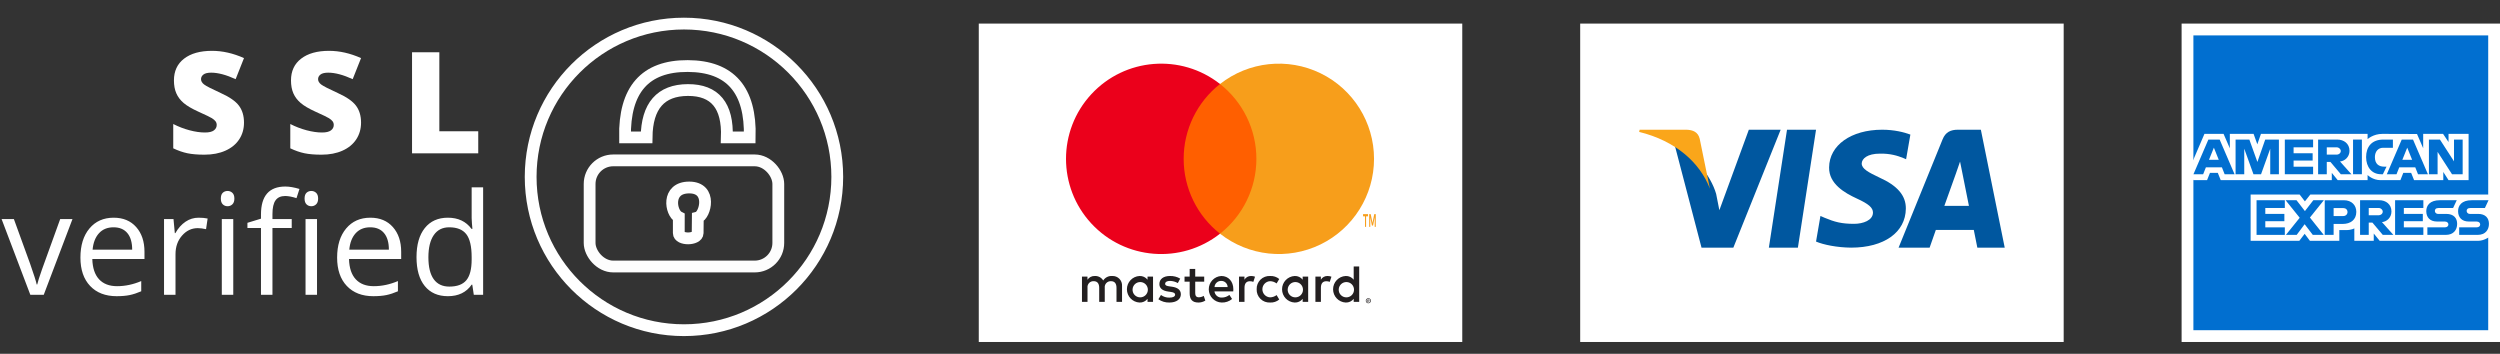 <?xml version="1.0" encoding="UTF-8"?>
<svg width="212px" height="30px" viewBox="0 0 212 30" version="1.1" xmlns="http://www.w3.org/2000/svg" xmlns:xlink="http://www.w3.org/1999/xlink">
    <rect x="0" y="0" width="212" height="30" fill="#333333" stroke="none"/>
    <title>icons</title>
    <g id="home" stroke="none" stroke-width="1" fill="none" fill-rule="evenodd">
        <g id="home_v3_ACCETTATA" transform="translate(-920, -1107)">
            <g id="footer" transform="translate(0, 1048)">
                <g id="icons" transform="translate(920, 59)">
                    <g id="amex" transform="translate(185, 2)">
                        <rect id="Rectangle" fill="#FFFFFF" x="0" y="0" width="27" height="27"></rect>
                        <g id="American_Express_logo" transform="translate(1, 1)" fill-rule="nonzero">
                            <polygon id="path3078" fill="#016FD0" points="1.4246231e-15 -2.84924619e-15 25 -2.84924619e-15 25 13.496 23.763 15.429 25 17.15 25 25 -1.4246231e-15 25 -1.4246231e-15 12.278 0.773 11.388 1.4246231e-15 10.538"></polygon>
                            <path d="M4.853,17.421 L4.853,13.496 L9.009,13.496 L9.455,14.077 L9.915,13.496 L25,13.496 L25,17.15 C25,17.15 24.606,17.417 24.149,17.421 L15.797,17.421 L15.294,16.802 L15.294,17.421 L13.647,17.421 L13.647,16.365 C13.647,16.365 13.422,16.512 12.935,16.512 L12.374,16.512 L12.374,17.421 L9.88,17.421 L9.435,16.827 L8.983,17.421 L4.853,17.421 Z" id="path3082" fill="#FFFFFF"></path>
                            <path d="M0,10.538 L0.937,8.353 L2.558,8.353 L3.09,9.577 L3.09,8.353 L5.104,8.353 L5.421,9.237 L5.728,8.353 L14.772,8.353 L14.772,8.797 C14.772,8.797 15.247,8.353 16.029,8.353 L18.963,8.363 L19.486,9.571 L19.486,8.353 L21.172,8.353 L21.636,9.046 L21.636,8.353 L23.337,8.353 L23.337,12.278 L21.636,12.278 L21.191,11.582 L21.191,12.278 L18.714,12.278 L18.465,11.659 L17.799,11.659 L17.554,12.278 L15.874,12.278 C15.202,12.278 14.772,11.842 14.772,11.842 L14.772,12.278 L12.239,12.278 L11.736,11.659 L11.736,12.278 L2.318,12.278 L2.069,11.659 L1.405,11.659 L1.158,12.278 L0,12.278 L0,10.538 Z" id="path3080" fill="#FFFFFF"></path>
                            <path d="M1.269,8.837 L0.005,11.775 L0.828,11.775 L1.061,11.187 L2.417,11.187 L2.649,11.775 L3.49,11.775 L2.227,8.837 L1.269,8.837 Z M1.737,9.521 L2.15,10.549 L1.322,10.549 L1.737,9.521 L1.737,9.521 Z" id="path3046" fill="#016FD0"></path>
                            <polygon id="path3048" fill="#016FD0" points="3.577 11.775 3.577 8.836 4.746 8.84 5.427 10.735 6.09 8.836 7.251 8.836 7.251 11.775 6.516 11.775 6.516 9.609 5.737 11.775 5.093 11.775 4.312 9.609 4.312 11.775"></polygon>
                            <polygon id="path3050" fill="#016FD0" points="7.753 11.775 7.753 8.836 10.151 8.836 10.151 9.493 8.496 9.493 8.496 9.996 10.112 9.996 10.112 10.615 8.496 10.615 8.496 11.137 10.151 11.137 10.151 11.775"></polygon>
                            <path d="M10.576,8.837 L10.576,11.775 L11.311,11.775 L11.311,10.731 L11.62,10.731 L12.501,11.775 L13.399,11.775 L12.432,10.693 C12.829,10.659 13.238,10.319 13.238,9.79 C13.238,9.172 12.753,8.837 12.211,8.837 L10.576,8.837 L10.576,8.837 Z M11.311,9.494 L12.151,9.494 C12.352,9.494 12.499,9.652 12.499,9.803 C12.499,9.999 12.309,10.113 12.162,10.113 L11.311,10.113 L11.311,9.494 L11.311,9.494 Z" id="path3052" fill="#016FD0"></path>
                            <polygon id="path3054" fill="#016FD0" points="14.288 11.775 13.538 11.775 13.538 8.836 14.288 8.836"></polygon>
                            <path d="M16.067,11.775 L15.905,11.775 C15.122,11.775 14.646,11.158 14.646,10.318 C14.646,9.457 15.117,8.836 16.106,8.836 L16.918,8.836 L16.918,9.532 L16.076,9.532 C15.675,9.532 15.391,9.846 15.391,10.325 C15.391,10.894 15.715,11.133 16.183,11.133 L16.377,11.133 L16.067,11.775 Z" id="path3056" fill="#016FD0"></path>
                            <path d="M17.666,8.837 L16.402,11.775 L17.225,11.775 L17.458,11.187 L18.814,11.187 L19.046,11.775 L19.887,11.775 L18.624,8.837 L17.666,8.837 Z M18.134,9.521 L18.547,10.549 L17.719,10.549 L18.134,9.521 Z" id="path3058" fill="#016FD0"></path>
                            <polygon id="path3060" fill="#016FD0" points="19.973 11.775 19.973 8.836 20.907 8.836 22.1 10.683 22.1 8.836 22.834 8.836 22.834 11.775 21.931 11.775 20.708 9.88 20.708 11.775"></polygon>
                            <polygon id="path3062" fill="#016FD0" points="5.356 16.918 5.356 13.979 7.753 13.979 7.753 14.637 6.098 14.637 6.098 15.139 7.715 15.139 7.715 15.758 6.098 15.758 6.098 16.28 7.753 16.28 7.753 16.918"></polygon>
                            <polygon id="path3064" fill="#016FD0" points="17.104 16.918 17.104 13.979 19.501 13.979 19.501 14.637 17.846 14.637 17.846 15.139 19.455 15.139 19.455 15.758 17.846 15.758 17.846 16.28 19.501 16.28 19.501 16.918"></polygon>
                            <polygon id="path3066" fill="#016FD0" points="7.846 16.918 9.014 15.467 7.819 13.979 8.744 13.979 9.456 14.899 10.17 13.979 11.06 13.979 9.88 15.449 11.05 16.918 10.124 16.918 9.433 16.013 8.759 16.918"></polygon>
                            <path d="M11.137,13.98 L11.137,16.919 L11.891,16.919 L11.891,15.99 L12.664,15.99 C13.319,15.99 13.815,15.643 13.815,14.968 C13.815,14.409 13.426,13.98 12.76,13.98 L11.137,13.98 L11.137,13.98 Z M11.891,14.644 L12.705,14.644 C12.917,14.644 13.068,14.774 13.068,14.983 C13.068,15.179 12.918,15.321 12.703,15.321 L11.891,15.321 L11.891,14.644 Z" id="path3068" fill="#016FD0"></path>
                            <path d="M14.134,13.979 L14.134,16.918 L14.869,16.918 L14.869,15.874 L15.178,15.874 L16.059,16.918 L16.957,16.918 L15.99,15.835 C16.387,15.802 16.796,15.461 16.796,14.933 C16.796,14.314 16.311,13.979 15.769,13.979 L14.134,13.979 L14.134,13.979 Z M14.869,14.637 L15.708,14.637 C15.91,14.637 16.056,14.794 16.056,14.946 C16.056,15.141 15.867,15.255 15.719,15.255 L14.869,15.255 L14.869,14.637 L14.869,14.637 Z" id="path3072" fill="#016FD0"></path>
                            <path d="M19.841,16.918 L19.841,16.28 L21.312,16.28 C21.529,16.28 21.624,16.162 21.624,16.033 C21.624,15.91 21.53,15.785 21.312,15.785 L20.647,15.785 C20.07,15.785 19.748,15.433 19.748,14.905 C19.748,14.434 20.043,13.979 20.901,13.979 L22.332,13.979 L22.022,14.64 L20.785,14.64 C20.548,14.64 20.476,14.764 20.476,14.883 C20.476,15.005 20.566,15.139 20.746,15.139 L21.442,15.139 C22.086,15.139 22.366,15.504 22.366,15.983 C22.366,16.497 22.054,16.918 21.407,16.918 L19.841,16.918 Z" id="path3074" fill="#016FD0"></path>
                            <path d="M22.538,16.918 L22.538,16.28 L24.008,16.28 C24.226,16.28 24.32,16.162 24.32,16.033 C24.32,15.91 24.226,15.785 24.008,15.785 L23.344,15.785 C22.766,15.785 22.445,15.433 22.445,14.905 C22.445,14.434 22.739,13.979 23.598,13.979 L25.028,13.979 L24.719,14.64 L23.482,14.64 C23.245,14.64 23.172,14.764 23.172,14.883 C23.172,15.005 23.262,15.139 23.443,15.139 L24.139,15.139 C24.783,15.139 25.062,15.504 25.062,15.983 C25.062,16.497 24.751,16.918 24.104,16.918 L22.538,16.918 Z" id="path3076" fill="#016FD0"></path>
                        </g>
                    </g>
                    <g id="visa" transform="translate(134, 2)">
                        <rect id="Rectangle" fill="#FFFFFF" x="0" y="0" width="41" height="27"></rect>
                        <g id="Visa_Inc._logo" transform="translate(5, 9)" fill-rule="nonzero">
                            <polygon id="polygon9" fill="#00579F" points="13.461 10 11 10 12.539 0 15 0"></polygon>
                            <path d="M23,0.412 C22.474,0.216 21.64,0 20.608,0 C17.974,0 16.12,1.318 16.108,3.203 C16.086,4.593 17.436,5.365 18.446,5.829 C19.477,6.302 19.828,6.612 19.828,7.034 C19.818,7.682 18.994,7.981 18.227,7.981 C17.162,7.981 16.591,7.827 15.724,7.466 L15.373,7.312 L15,9.485 C15.625,9.752 16.778,9.99 17.974,10 C20.773,10 22.594,8.702 22.616,6.694 C22.627,5.592 21.914,4.748 20.377,4.058 C19.445,3.615 18.873,3.316 18.873,2.863 C18.884,2.451 19.357,2.029 20.41,2.029 C21.277,2.008 21.914,2.204 22.396,2.4 L22.637,2.502 L23,0.412 L23,0.412 L23,0.412 Z" id="path11" fill="#00579F"></path>
                            <path d="M25.881,6.457 C26.087,5.883 26.882,3.659 26.882,3.659 C26.871,3.681 27.088,3.074 27.212,2.702 L27.387,3.564 C27.387,3.564 27.862,5.957 27.965,6.457 C27.573,6.457 26.376,6.457 25.881,6.457 L25.881,6.457 Z M28.977,0 L27.036,0 C26.438,0 25.984,0.181 25.726,0.83 L22,10 L24.632,10 C24.632,10 25.065,8.766 25.158,8.5 C25.447,8.5 28.007,8.5 28.378,8.5 C28.45,8.851 28.678,10 28.678,10 L31,10 L28.977,0 L28.977,0 L28.977,0 Z" id="path13" fill="#00579F"></path>
                            <path d="M9.301,0 L6.802,6.826 L6.529,5.442 C6.067,3.844 4.617,2.109 3,1.246 L5.289,10 L7.988,10 L12,0 L9.301,0 L9.301,0 L9.301,0 Z" id="path15" fill="#00579F"></path>
                            <path d="M4.017,0 L0.041,0 L0,0.186 C3.102,0.949 5.156,2.789 6,5 L5.136,0.773 C4.993,0.186 4.556,0.019 4.017,0 L4.017,0 Z" id="path17" fill="#FAA61A"></path>
                        </g>
                    </g>
                    <g id="mastercard" transform="translate(83, 2)">
                        <rect id="Rectangle" fill="#FFFFFF" x="0" y="0" width="41" height="27"></rect>
                        <g id="mc_vrt_pos" transform="translate(4, 0)">
                            <rect id="Rectangle" x="0" y="0" width="32.917" height="27"></rect>
                            <g id="Group" transform="translate(3.398, 3.398)" fill-rule="nonzero">
                                <path d="M4.751,20.203 L4.751,18.858 C4.767,18.629 4.684,18.404 4.523,18.241 C4.361,18.078 4.138,17.993 3.909,18.006 C3.607,17.986 3.318,18.132 3.155,18.387 C3.007,18.14 2.735,17.994 2.447,18.006 C2.196,17.993 1.957,18.115 1.819,18.324 L1.819,18.06 L1.353,18.06 L1.353,20.203 L1.823,20.203 L1.823,19.015 C1.803,18.866 1.85,18.717 1.951,18.606 C2.053,18.496 2.198,18.437 2.348,18.446 C2.657,18.446 2.814,18.647 2.814,19.01 L2.814,20.203 L3.285,20.203 L3.285,19.015 C3.266,18.867 3.314,18.718 3.415,18.608 C3.516,18.498 3.661,18.439 3.81,18.446 C4.128,18.446 4.281,18.647 4.281,19.01 L4.281,20.203 L4.751,20.203 Z M11.719,18.06 L10.957,18.06 L10.957,17.41 L10.486,17.41 L10.486,18.06 L10.051,18.06 L10.051,18.486 L10.486,18.486 L10.486,19.463 C10.486,19.961 10.679,20.257 11.231,20.257 C11.437,20.258 11.639,20.2 11.814,20.091 L11.679,19.692 C11.554,19.767 11.412,19.808 11.267,19.813 C11.033,19.813 10.957,19.67 10.957,19.454 L10.957,18.486 L11.719,18.486 L11.719,18.06 Z M15.697,18.006 C15.465,17.999 15.248,18.12 15.132,18.32 L15.132,18.06 L14.67,18.06 L14.67,20.203 L15.136,20.203 L15.136,19.001 C15.136,18.647 15.289,18.45 15.594,18.45 C15.693,18.449 15.792,18.467 15.885,18.504 L16.028,18.064 C15.922,18.026 15.81,18.007 15.697,18.006 L15.697,18.006 Z M9.684,18.23 C9.42,18.073 9.116,17.996 8.809,18.006 C8.267,18.006 7.917,18.266 7.917,18.692 C7.917,19.042 8.177,19.257 8.657,19.324 L8.877,19.356 C9.132,19.392 9.253,19.459 9.253,19.58 C9.253,19.746 9.083,19.84 8.765,19.84 C8.508,19.847 8.257,19.768 8.052,19.616 L7.832,19.979 C8.104,20.169 8.429,20.266 8.76,20.257 C9.379,20.257 9.738,19.966 9.738,19.558 C9.738,19.181 9.455,18.984 8.989,18.916 L8.769,18.885 C8.567,18.858 8.406,18.818 8.406,18.674 C8.406,18.517 8.558,18.423 8.814,18.423 C9.049,18.427 9.279,18.49 9.482,18.607 L9.684,18.23 Z M22.176,18.006 C21.944,17.999 21.727,18.12 21.611,18.32 L21.611,18.06 L21.149,18.06 L21.149,20.203 L21.615,20.203 L21.615,19.001 C21.615,18.647 21.768,18.45 22.073,18.45 C22.172,18.449 22.272,18.467 22.364,18.504 L22.508,18.064 C22.401,18.026 22.289,18.007 22.176,18.006 L22.176,18.006 Z M16.167,19.131 C16.155,19.437 16.272,19.733 16.49,19.948 C16.708,20.162 17.006,20.274 17.311,20.257 C17.591,20.271 17.866,20.18 18.082,20.001 L17.858,19.625 C17.697,19.748 17.5,19.815 17.297,19.818 C16.935,19.796 16.652,19.495 16.652,19.132 C16.652,18.768 16.935,18.468 17.297,18.446 C17.5,18.448 17.697,18.515 17.858,18.638 L18.082,18.262 C17.866,18.083 17.591,17.992 17.311,18.006 C17.006,17.989 16.708,18.101 16.49,18.315 C16.272,18.53 16.155,18.826 16.167,19.131 Z M20.535,19.131 L20.535,18.06 L20.068,18.06 L20.068,18.32 C19.907,18.112 19.655,17.995 19.391,18.006 C18.791,18.036 18.32,18.531 18.32,19.132 C18.32,19.732 18.791,20.228 19.391,20.257 C19.655,20.268 19.907,20.151 20.068,19.943 L20.068,20.203 L20.535,20.203 L20.535,19.131 Z M18.799,19.131 C18.82,18.779 19.118,18.507 19.471,18.52 C19.824,18.533 20.102,18.826 20.096,19.179 C20.09,19.533 19.803,19.816 19.45,19.818 C19.27,19.82 19.098,19.747 18.974,19.617 C18.851,19.487 18.787,19.311 18.799,19.131 L18.799,19.131 Z M13.172,18.006 C12.568,18.038 12.097,18.542 12.105,19.147 C12.114,19.752 12.599,20.242 13.204,20.257 C13.524,20.268 13.836,20.161 14.082,19.957 L13.854,19.611 C13.677,19.753 13.457,19.832 13.231,19.835 C12.91,19.862 12.626,19.63 12.589,19.311 L14.181,19.311 C14.186,19.253 14.19,19.194 14.19,19.131 C14.186,18.463 13.773,18.006 13.172,18.006 L13.172,18.006 Z M13.163,18.423 C13.457,18.417 13.699,18.65 13.706,18.943 L12.594,18.943 C12.611,18.644 12.864,18.413 13.163,18.423 L13.163,18.423 Z M24.862,19.131 L24.862,17.199 L24.395,17.199 L24.395,18.32 C24.234,18.112 23.982,17.995 23.718,18.006 C23.118,18.035 22.647,18.531 22.647,19.132 C22.647,19.732 23.118,20.228 23.718,20.257 C23.982,20.268 24.234,20.151 24.395,19.943 L24.395,20.203 L24.862,20.203 L24.862,19.131 Z M25.639,19.893 C25.668,19.892 25.697,19.898 25.723,19.909 C25.749,19.92 25.773,19.936 25.792,19.955 C25.812,19.974 25.828,19.997 25.839,20.023 C25.861,20.076 25.861,20.135 25.839,20.188 C25.828,20.213 25.812,20.236 25.792,20.256 C25.772,20.275 25.749,20.291 25.723,20.302 C25.697,20.313 25.668,20.319 25.639,20.319 C25.552,20.32 25.473,20.268 25.438,20.188 C25.415,20.135 25.415,20.076 25.438,20.023 C25.449,19.997 25.464,19.974 25.484,19.955 C25.504,19.935 25.527,19.92 25.553,19.909 C25.58,19.898 25.61,19.892 25.639,19.893 L25.639,19.893 Z M25.639,20.272 C25.661,20.272 25.683,20.267 25.703,20.259 C25.723,20.25 25.741,20.238 25.756,20.223 C25.82,20.158 25.82,20.053 25.756,19.988 C25.741,19.973 25.723,19.961 25.703,19.953 C25.683,19.944 25.661,19.94 25.639,19.94 C25.617,19.94 25.594,19.944 25.574,19.953 C25.554,19.961 25.536,19.973 25.521,19.988 C25.456,20.053 25.456,20.158 25.521,20.223 C25.536,20.238 25.554,20.25 25.574,20.259 C25.594,20.267 25.617,20.272 25.639,20.272 L25.639,20.272 Z M25.652,20.006 C25.673,20.005 25.693,20.011 25.71,20.023 C25.724,20.034 25.732,20.051 25.731,20.069 C25.731,20.084 25.726,20.099 25.715,20.11 C25.702,20.121 25.685,20.128 25.668,20.129 L25.733,20.204 L25.682,20.204 L25.622,20.13 L25.603,20.13 L25.603,20.204 L25.56,20.204 L25.56,20.006 L25.652,20.006 Z M25.603,20.043 L25.603,20.096 L25.651,20.096 C25.66,20.096 25.67,20.094 25.678,20.089 C25.684,20.085 25.688,20.077 25.688,20.069 C25.688,20.061 25.684,20.054 25.678,20.049 C25.67,20.045 25.66,20.043 25.651,20.043 L25.603,20.043 Z M23.126,19.131 C23.147,18.779 23.445,18.507 23.798,18.52 C24.151,18.533 24.429,18.826 24.423,19.179 C24.417,19.533 24.13,19.816 23.777,19.818 C23.597,19.82 23.425,19.747 23.301,19.617 C23.178,19.487 23.114,19.311 23.126,19.131 L23.126,19.131 Z M7.379,19.131 L7.379,18.06 L6.913,18.06 L6.913,18.32 C6.751,18.112 6.499,17.995 6.236,18.006 C5.635,18.036 5.164,18.531 5.164,19.132 C5.164,19.732 5.635,20.228 6.236,20.257 C6.499,20.268 6.751,20.151 6.913,19.943 L6.913,20.203 L7.379,20.203 L7.379,19.131 Z M5.644,19.131 C5.664,18.779 5.963,18.507 6.316,18.52 C6.669,18.533 6.946,18.826 6.941,19.179 C6.935,19.533 6.647,19.816 6.294,19.818 C6.114,19.82 5.942,19.747 5.819,19.617 C5.695,19.487 5.632,19.311 5.644,19.131 L5.644,19.131 Z" id="Shape" fill="#231F20"></path>
                                <g>
                                    <rect id="Rectangle" fill="#FF5F00" x="9.529" y="1.726" width="7.063" height="12.693"></rect>
                                    <path d="M9.977,8.072 C9.975,5.595 11.112,3.255 13.06,1.726 C9.751,-0.875 4.998,-0.497 2.142,2.596 C-0.714,5.688 -0.714,10.456 2.142,13.549 C4.998,16.641 9.751,17.02 13.06,14.419 C11.112,12.889 9.975,10.549 9.977,8.072 Z" id="Path" fill="#EB001B"></path>
                                    <path d="M26.12,8.072 C26.12,11.163 24.356,13.982 21.577,15.333 C18.797,16.683 15.49,16.328 13.06,14.419 C15.007,12.888 16.144,10.549 16.144,8.072 C16.144,5.596 15.007,3.257 13.06,1.726 C15.49,-0.184 18.797,-0.539 21.577,0.812 C24.356,2.163 26.12,4.982 26.12,8.072 L26.12,8.072 Z" id="Path" fill="#F79E1B"></path>
                                    <path d="M25.446,13.841 L25.446,12.945 L25.612,12.945 L25.612,12.762 L25.188,12.762 L25.188,12.945 L25.355,12.945 L25.355,13.841 L25.446,13.841 Z M26.268,13.841 L26.268,12.761 L26.138,12.761 L25.989,13.504 L25.839,12.761 L25.71,12.761 L25.71,13.841 L25.801,13.841 L25.801,13.026 L25.941,13.728 L26.036,13.728 L26.177,13.024 L26.177,13.841 L26.268,13.841 Z" id="Shape" fill="#F79E1B"></path>
                                </g>
                            </g>
                        </g>
                    </g>
                    <g id="ssl">
                        <g id="Group-4-Copy" fill="#FFFFFF" fill-rule="nonzero">
                            <path d="M3.709,25 L6.146,18.578 L5.104,18.578 C4.307,20.766 3.794,22.185 3.565,22.835 C3.337,23.485 3.201,23.914 3.158,24.121 L3.158,24.121 L3.111,24.121 C3.057,23.855 2.873,23.277 2.561,22.387 L2.561,22.387 L1.178,18.578 L0.135,18.578 L2.572,25 L3.709,25 Z M9.891,25.117 C10.324,25.117 10.694,25.085 11.001,25.021 C11.308,24.956 11.633,24.85 11.977,24.701 L11.977,24.701 L11.977,23.834 C11.301,24.123 10.617,24.268 9.926,24.268 C9.27,24.268 8.761,24.072 8.399,23.682 C8.038,23.291 7.848,22.719 7.828,21.965 L7.828,21.965 L12.252,21.965 L12.252,21.35 C12.252,20.482 12.018,19.784 11.549,19.255 C11.08,18.726 10.443,18.461 9.639,18.461 C8.779,18.461 8.095,18.766 7.585,19.375 C7.075,19.984 6.82,20.807 6.82,21.842 C6.82,22.869 7.095,23.672 7.644,24.25 C8.192,24.828 8.941,25.117 9.891,25.117 Z M11.209,21.174 L7.852,21.174 C7.906,20.58 8.087,20.115 8.394,19.779 C8.7,19.443 9.111,19.275 9.627,19.275 C10.135,19.275 10.525,19.438 10.799,19.765 C11.072,20.091 11.209,20.561 11.209,21.174 L11.209,21.174 Z M14.883,25 L14.883,21.555 C14.883,20.926 15.067,20.4 15.437,19.979 C15.806,19.557 16.25,19.346 16.77,19.346 C16.973,19.346 17.207,19.375 17.473,19.434 L17.473,19.434 L17.607,18.531 C17.381,18.484 17.125,18.461 16.84,18.461 C16.438,18.461 16.068,18.574 15.732,18.801 C15.396,19.027 15.109,19.35 14.871,19.768 L14.871,19.768 L14.824,19.768 L14.713,18.578 L13.91,18.578 L13.91,25 L14.883,25 Z M19.301,17.488 C19.457,17.488 19.592,17.435 19.705,17.327 C19.818,17.22 19.875,17.057 19.875,16.838 C19.875,16.619 19.818,16.457 19.705,16.352 C19.592,16.246 19.457,16.193 19.301,16.193 C19.137,16.193 19,16.245 18.891,16.349 C18.781,16.452 18.727,16.615 18.727,16.838 C18.727,17.057 18.781,17.22 18.891,17.327 C19,17.435 19.137,17.488 19.301,17.488 Z M19.781,25 L19.781,18.578 L18.809,18.578 L18.809,25 L19.781,25 Z M23.104,25 L23.104,19.334 L24.738,19.334 L24.738,18.578 L23.104,18.578 L23.104,18.162 C23.104,17.623 23.191,17.231 23.367,16.987 C23.543,16.743 23.814,16.621 24.182,16.621 C24.447,16.621 24.768,16.682 25.143,16.803 L25.143,16.803 L25.395,16.023 C24.938,15.887 24.539,15.818 24.199,15.818 C22.82,15.818 22.131,16.607 22.131,18.186 L22.131,18.186 L22.131,18.543 L20.982,18.895 L20.982,19.334 L22.131,19.334 L22.131,25 L23.104,25 Z M26.402,17.488 C26.559,17.488 26.693,17.435 26.807,17.327 C26.92,17.22 26.977,17.057 26.977,16.838 C26.977,16.619 26.92,16.457 26.807,16.352 C26.693,16.246 26.559,16.193 26.402,16.193 C26.238,16.193 26.102,16.245 25.992,16.349 C25.883,16.452 25.828,16.615 25.828,16.838 C25.828,17.057 25.883,17.22 25.992,17.327 C26.102,17.435 26.238,17.488 26.402,17.488 Z M26.883,25 L26.883,18.578 L25.91,18.578 L25.91,25 L26.883,25 Z M31.658,25.117 C32.092,25.117 32.462,25.085 32.769,25.021 C33.075,24.956 33.4,24.85 33.744,24.701 L33.744,24.701 L33.744,23.834 C33.068,24.123 32.385,24.268 31.693,24.268 C31.037,24.268 30.528,24.072 30.167,23.682 C29.806,23.291 29.615,22.719 29.596,21.965 L29.596,21.965 L34.02,21.965 L34.02,21.35 C34.02,20.482 33.785,19.784 33.316,19.255 C32.848,18.726 32.211,18.461 31.406,18.461 C30.547,18.461 29.862,18.766 29.353,19.375 C28.843,19.984 28.588,20.807 28.588,21.842 C28.588,22.869 28.862,23.672 29.411,24.25 C29.96,24.828 30.709,25.117 31.658,25.117 Z M32.977,21.174 L29.619,21.174 C29.674,20.58 29.854,20.115 30.161,19.779 C30.468,19.443 30.879,19.275 31.395,19.275 C31.902,19.275 32.293,19.438 32.566,19.765 C32.84,20.091 32.977,20.561 32.977,21.174 L32.977,21.174 Z M37.98,25.117 C38.875,25.117 39.547,24.791 39.996,24.139 L39.996,24.139 L40.049,24.139 L40.178,25 L40.969,25 L40.969,15.883 L39.996,15.883 L39.996,18.496 L40.02,18.947 L40.061,19.41 L39.984,19.41 C39.52,18.777 38.852,18.461 37.98,18.461 C37.145,18.461 36.492,18.754 36.023,19.34 C35.555,19.926 35.32,20.748 35.32,21.807 C35.32,22.865 35.554,23.682 36.021,24.256 C36.487,24.83 37.141,25.117 37.98,25.117 Z M38.104,24.303 C37.521,24.303 37.08,24.094 36.779,23.676 C36.479,23.258 36.328,22.639 36.328,21.818 C36.328,21.01 36.479,20.384 36.782,19.94 C37.085,19.497 37.521,19.275 38.092,19.275 C38.756,19.275 39.239,19.47 39.542,19.858 C39.845,20.247 39.996,20.896 39.996,21.807 L39.996,21.807 L39.996,22.012 C39.996,22.816 39.847,23.399 39.548,23.761 C39.249,24.122 38.768,24.303 38.104,24.303 Z" id="verified"></path>
                            <path d="M17.334,13.117 C18.018,13.117 18.613,13.003 19.121,12.774 C19.629,12.546 20.018,12.226 20.287,11.813 C20.557,11.401 20.691,10.93 20.691,10.398 C20.691,9.82 20.548,9.341 20.261,8.96 C19.974,8.579 19.461,8.223 18.723,7.891 C17.953,7.539 17.481,7.297 17.308,7.164 C17.134,7.031 17.047,6.881 17.047,6.713 C17.047,6.557 17.115,6.426 17.252,6.32 C17.389,6.215 17.607,6.162 17.908,6.162 C18.49,6.162 19.182,6.346 19.982,6.713 L19.982,6.713 L20.691,4.926 C19.77,4.516 18.865,4.311 17.979,4.311 C16.975,4.311 16.186,4.531 15.611,4.973 C15.037,5.414 14.75,6.029 14.75,6.818 C14.75,7.24 14.817,7.605 14.952,7.914 C15.087,8.223 15.294,8.496 15.573,8.734 C15.853,8.973 16.271,9.219 16.83,9.473 C17.447,9.75 17.827,9.934 17.97,10.023 C18.112,10.113 18.216,10.202 18.28,10.29 C18.345,10.378 18.377,10.48 18.377,10.598 C18.377,10.785 18.297,10.938 18.137,11.058 C17.977,11.177 17.725,11.236 17.381,11.236 C16.982,11.236 16.545,11.173 16.068,11.046 C15.592,10.919 15.133,10.742 14.691,10.516 L14.691,10.516 L14.691,12.578 C15.109,12.777 15.512,12.917 15.898,12.997 C16.285,13.077 16.764,13.117 17.334,13.117 Z M27.26,13.117 C27.943,13.117 28.539,13.003 29.047,12.774 C29.555,12.546 29.943,12.226 30.213,11.813 C30.482,11.401 30.617,10.93 30.617,10.398 C30.617,9.82 30.474,9.341 30.187,8.96 C29.899,8.579 29.387,8.223 28.648,7.891 C27.879,7.539 27.407,7.297 27.233,7.164 C27.06,7.031 26.973,6.881 26.973,6.713 C26.973,6.557 27.041,6.426 27.178,6.32 C27.314,6.215 27.533,6.162 27.834,6.162 C28.416,6.162 29.107,6.346 29.908,6.713 L29.908,6.713 L30.617,4.926 C29.695,4.516 28.791,4.311 27.904,4.311 C26.9,4.311 26.111,4.531 25.537,4.973 C24.963,5.414 24.676,6.029 24.676,6.818 C24.676,7.24 24.743,7.605 24.878,7.914 C25.013,8.223 25.22,8.496 25.499,8.734 C25.778,8.973 26.197,9.219 26.756,9.473 C27.373,9.75 27.753,9.934 27.896,10.023 C28.038,10.113 28.142,10.202 28.206,10.29 C28.271,10.378 28.303,10.48 28.303,10.598 C28.303,10.785 28.223,10.938 28.062,11.058 C27.902,11.177 27.65,11.236 27.307,11.236 C26.908,11.236 26.471,11.173 25.994,11.046 C25.518,10.919 25.059,10.742 24.617,10.516 L24.617,10.516 L24.617,12.578 C25.035,12.777 25.438,12.917 25.824,12.997 C26.211,13.077 26.689,13.117 27.26,13.117 Z M40.555,13 L40.555,11.131 L37.256,11.131 L37.256,4.434 L34.941,4.434 L34.941,13 L40.555,13 Z" id="SSL"></path>
                        </g>
                        <g id="Group-5" transform="translate(45, 2)" stroke="#FFFFFF">
                            <circle id="Oval" cx="13" cy="13" r="13"></circle>
                            <rect id="Rectangle" opacity="0.99" x="5" y="11.6" width="16" height="9" rx="2"></rect>
                            <path d="M12.562,16.41 C12.557,17.167 12.566,17.158 12.562,17.766 C12.558,18.373 14.148,18.351 14.161,17.766 C14.173,17.181 14.168,17.147 14.174,16.442 C14.806,16.275 15.428,13.907 13.456,13.9 C11.484,13.893 11.869,16.061 12.562,16.41 Z" id="Path-6"></path>
                            <path d="M8.002,9.651 L9.83,9.651 C9.861,6.983 11.027,5.645 13.33,5.635 C15.632,5.626 16.734,6.964 16.636,9.651 L18.578,9.651 C18.687,5.631 16.934,3.614 13.319,3.6 C9.704,3.586 7.932,5.603 8.002,9.651 Z" id="Path-7"></path>
                        </g>
                    </g>
                </g>
            </g>
        </g>
    </g>
</svg>